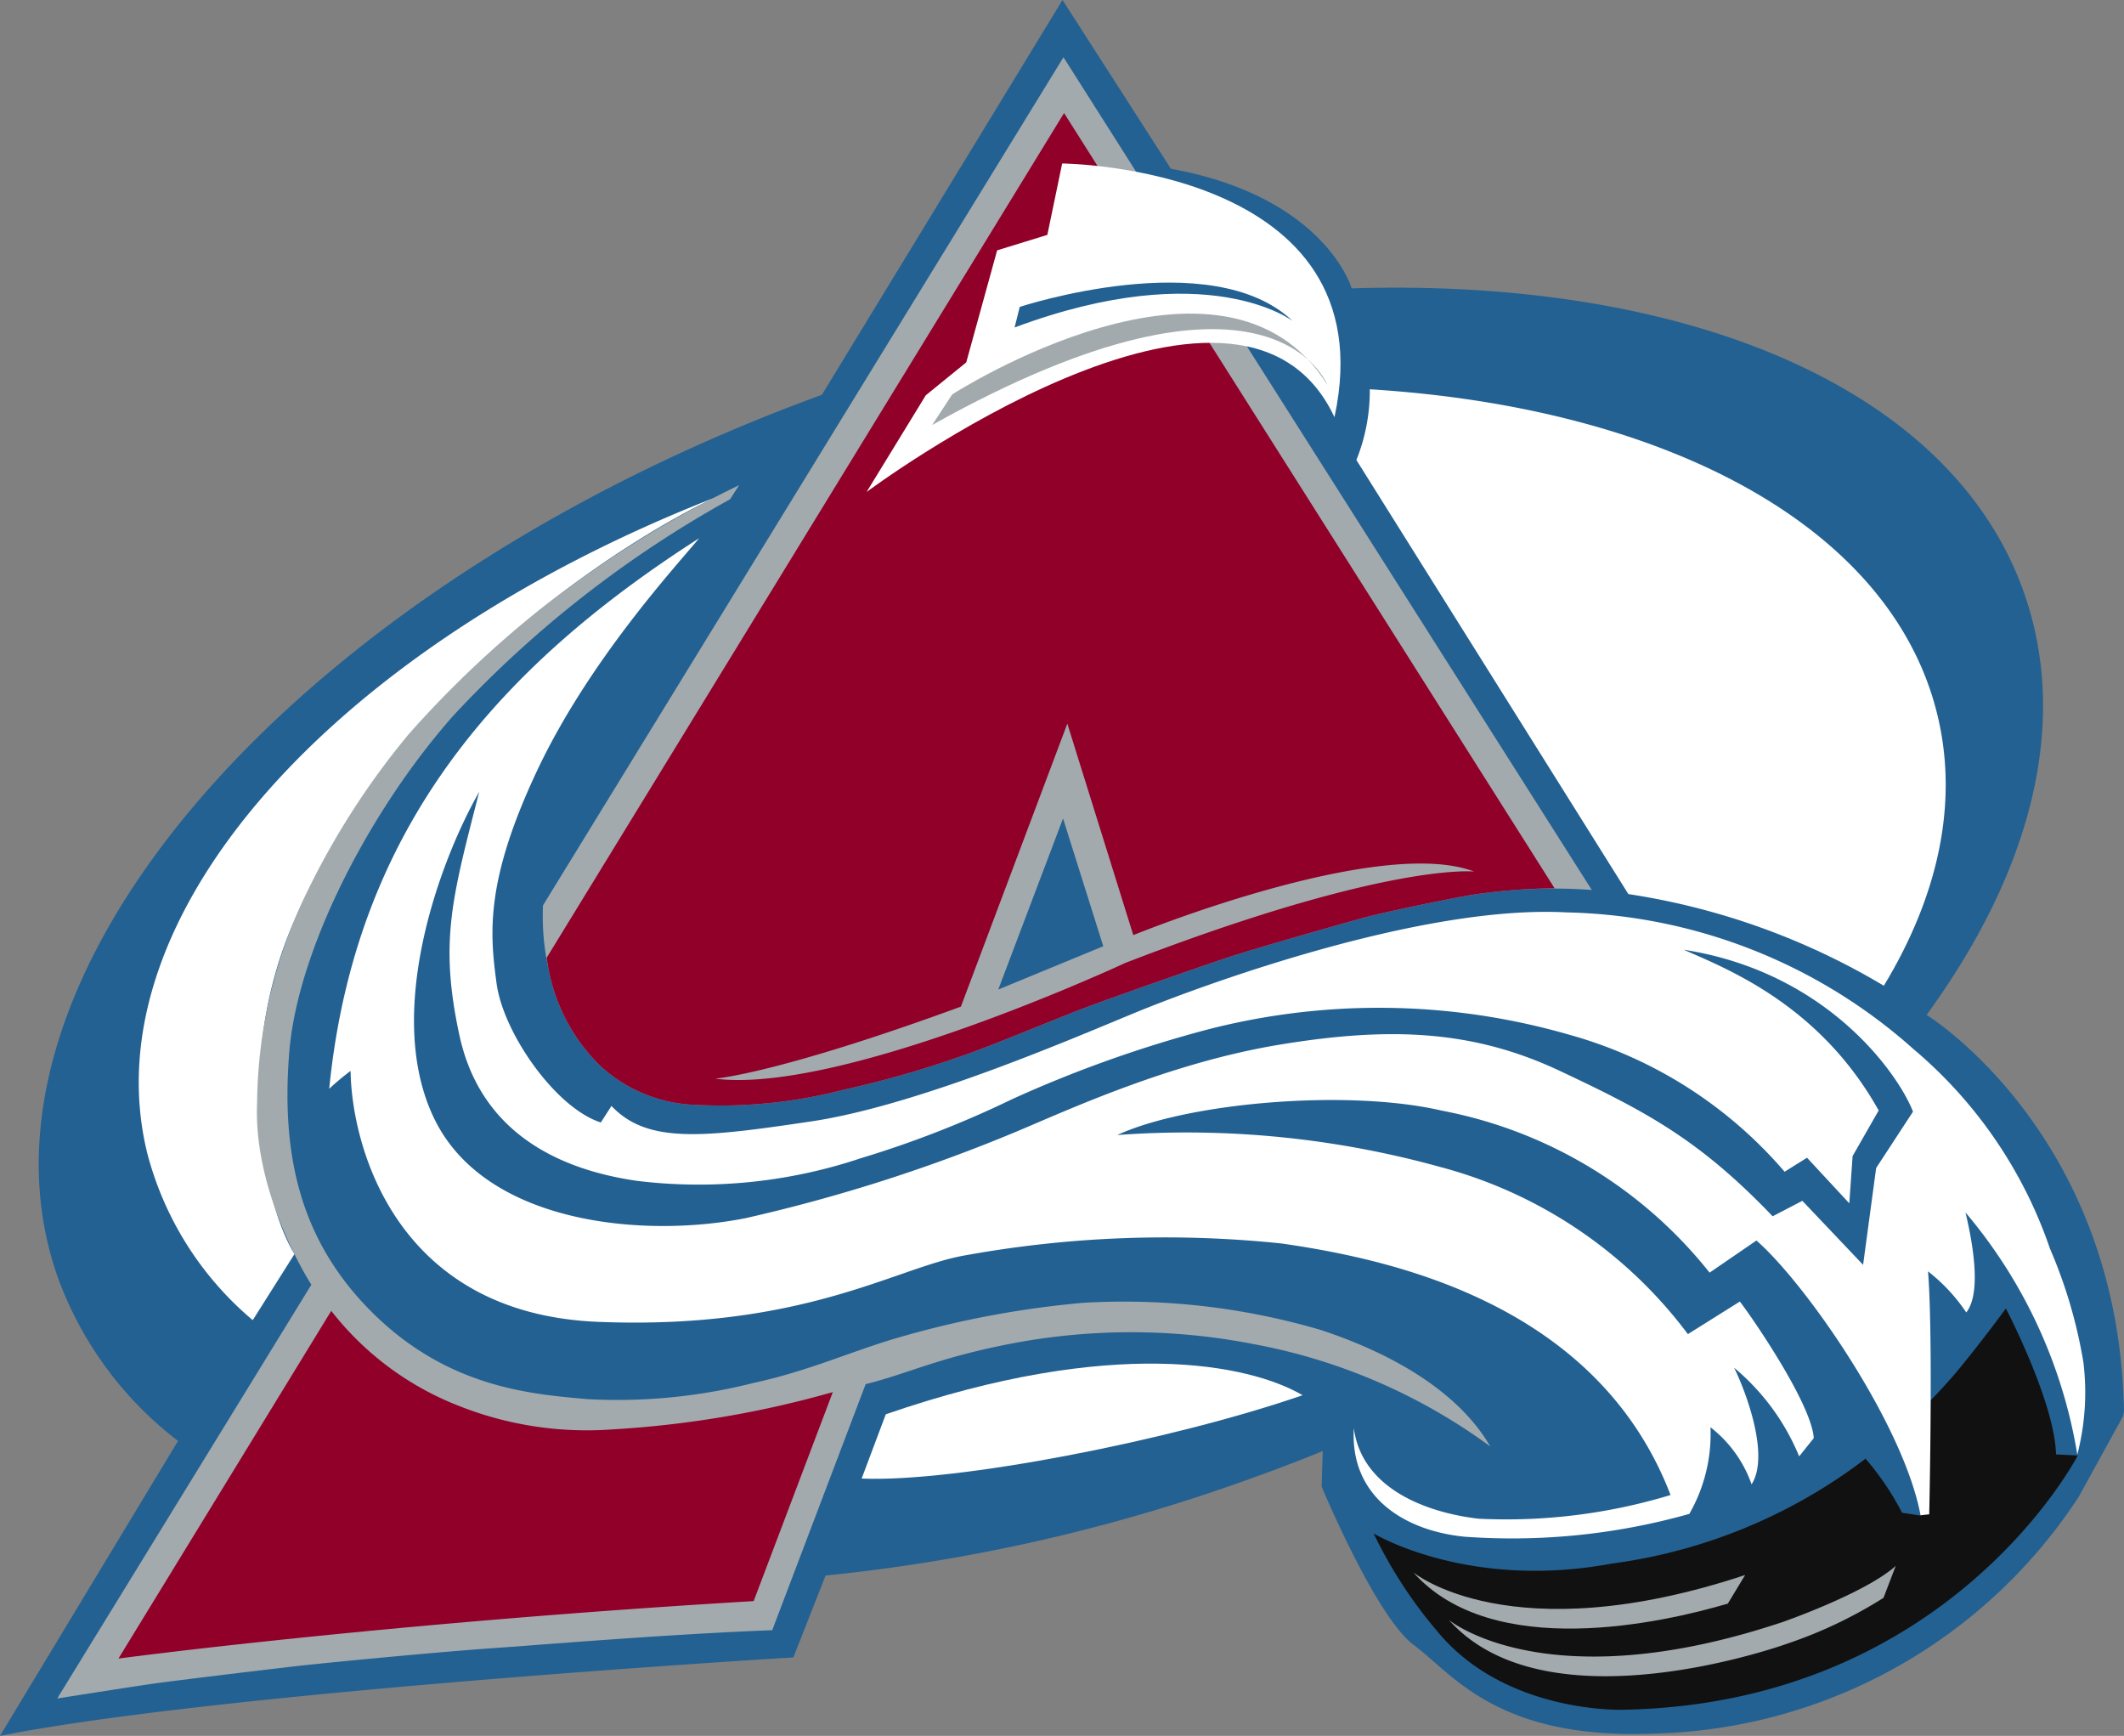<svg id="Colorado_Avalanche_logo" xmlns="http://www.w3.org/2000/svg" width="104.279" height="85.21" viewBox="0 0 104.279 85.21">
  <rect x="0" y="0" width="104.279" height="85.21" fill="#808080" stroke="none"/>
  <path id="Path_5741" data-name="Path 5741" d="M104.231,69.521l-2.169,3.945A25.643,25.643,0,0,1,81.157,85.1c-7.691.3-9.86-2.96-11.733-4.338s-4.537-7.788-4.537-7.788l.053-1.743q-2.219.9-4.483,1.685a86.651,86.651,0,0,1-19.925,4.424l-1.581,4.02S10.942,83.035,0,85.21L8.741,70.732A17.726,17.726,0,0,1,2.81,62.626C-2.27,47.96,14.469,28.805,40.351,19.381L52.164,0l5.323,8.284c7.594,1.383,8.875,5.872,8.875,5.872,16.421-.522,29.521,4.86,33.036,15.022,2.222,6.416.263,13.692-4.812,20.641,0,0,9.445,5.8,9.693,19.456l-.048.247Z" fill="#236192"/>
  <path id="Path_5742" data-name="Path 5742" d="M151.058,64.285l-13.348-21.3a9.142,9.142,0,0,0,.658-3.472c14.5.895,25.592,6.707,27.858,15.948,1.066,4.342.048,8.923-2.621,13.331a34.575,34.575,0,0,0-12.546-4.5Z" transform="translate(-71.117 -20.404)" fill="#fff"/>
  <path id="Path_5743" data-name="Path 5743" d="M170.51,132.814c-1.087,1.491-2.223,2.874-2.223,2.874-.329.414-.926,1.082-1.5,1.668l-.468,5.63-.909-.14a13.625,13.625,0,0,0-1.793-2.653,26.2,26.2,0,0,1-12.465,5.15c-7.078,1.319-11.685-1.48-11.685-1.48a22.246,22.246,0,0,0,3.122,4.8c3.358,4.08,9.16,3.854,9.16,3.854,16.022-.312,22.287-12.481,22.287-12.481l-1.066-.053c-.07-2.432-2.163-6.583-2.465-7.169Z" transform="translate(-72.027 -68.589)" fill="#111"/>
  <path id="Path_5744" data-name="Path 5744" d="M158.929,161.149c-3.154.926-11.539,2.847-15.441-1.534,0,0,4.763,3.951,16.292.129Z" transform="translate(-74.101 -82.43)" fill="#a2aaad"/>
  <path id="Path_5745" data-name="Path 5745" d="M163.4,161.741c-11.539,3.826-16.3-.129-16.3-.129,4.86,5.458,16.674,1.141,16.674,1.141a21.849,21.849,0,0,0,4.662-2.228l.6-1.567c-1.518,1.362-5.63,2.783-5.63,2.783Z" transform="translate(-75.964 -82.091)" fill="#a2aaad"/>
  <path id="Path_5746" data-name="Path 5746" d="M51.578,54.648c-9.8,6.282-16.879,14.2-18.153,27.019a12.754,12.754,0,0,1,1.049-.877c.043,3.542,2.115,11.921,12.174,12.32s14.6-2.664,17.95-3.256a55.045,55.045,0,0,1,15.581-.592c5.522.791,15.511,3,19.1,12.347a27.766,27.766,0,0,1-9.435,1.163c-2.562-.3-5.721-1.48-6.114-4.44-.2,3.353,2.465,5.027,5.426,5.323a32.06,32.06,0,0,0,11.044-1.119,7.875,7.875,0,0,0,1.039-4.252,6.11,6.11,0,0,1,2.018,2.8c.888-1.383-.232-4.441-.856-5.722a11.225,11.225,0,0,1,3.192,4.349l.716-.893c-.1-1.673-3.014-5.915-3.628-6.706l-2.551,1.6a22.313,22.313,0,0,0-12.164-8.207,46.632,46.632,0,0,0-15.85-1.567c3.424-1.587,11.313-2.276,15.947-1.194a22.042,22.042,0,0,1,13.132,7.95l2.3-1.577c2.411,2.1,7.228,9.026,8.057,13.488l.426-.048s.2-8.767-.059-11.927a8.7,8.7,0,0,1,1.878,2.018c.818-1.033.226-3.795-.038-4.908a24.545,24.545,0,0,1,5.49,11.883,12.2,12.2,0,0,0,.3-4.521,23.907,23.907,0,0,0-1.642-5.586,22.2,22.2,0,0,0-6.706-9.8,26.4,26.4,0,0,0-17.029-6.706c-7.234-.393-18.144,3.681-21.039,4.866s-10.716,4.6-16.039,5.393-8.051,1.108-9.812-.759l-.522.812c-2.222-.71-4.79-4.391-5.118-6.824s-.581-4.989,1.986-10.441,6.9-10.125,7.956-11.411Z" transform="translate(-17.262 -28.222)" fill="#fff"/>
  <path id="Path_5747" data-name="Path 5747" d="M45.238,80.369c-1.97,3.439-4.731,11-2.169,16.13s10.323,5.786,15.253,4.8A80.621,80.621,0,0,0,71.67,97.027c2.5-1.049,7.476-3.353,12.852-4.241s9.467-.737,13.757,1.281,6.862,3.39,10.458,7.142l1.459-.759,2.982,3.143.64-4.753,1.809-2.766c-.672-1.76-4.139-6.846-11.259-7.95,2.2.963,6.69,2.734,9.575,7.89l-1.281,2.239-.161,2.32-2.077-2.239-1.1.689A21.49,21.49,0,0,0,98.763,92.3a33.7,33.7,0,0,0-17.75-.264,60.532,60.532,0,0,0-9.6,3.418,50.658,50.658,0,0,1-7.428,2.9,25.068,25.068,0,0,1-10.979,1.119c-4.144-.592-7.756-2.562-8.746-7.164s-.349-6.757.975-11.935Z" transform="translate(-21.708 -41.504)" fill="#236192"/>
  <path id="Path_5748" data-name="Path 5748" d="M88.665,140.909l-1.185,3.154c4.635.2,15.237-1.873,21.648-4.091C106.511,138.444,99.806,137.061,88.665,140.909Z" transform="translate(-45.177 -71.484)" fill="#fff"/>
  <path id="Path_5749" data-name="Path 5749" d="M55.107,47.446,80.662,5.81,106.6,46.687a25.84,25.84,0,0,0-5.834.232c-1.383.231-4.473.887-5.323,1.119s-5.258,1.48-6.739,1.97-5.689,1.97-7,2.465-4.607,1.873-5.856,2.3a50.5,50.5,0,0,1-6.082,1.744,23.9,23.9,0,0,1-7.131.721,7.269,7.269,0,0,1-4.7-1.905,8.939,8.939,0,0,1-2.562-4.8,11.924,11.924,0,0,1-.264-3.084Z" transform="translate(-28.45 -3)" fill="#a2aaad"/>
  <path id="Path_5750" data-name="Path 5750" d="M80.9,11.475l24.085,38.057a28.218,28.218,0,0,0-4.01.312c-1.383.232-4.473.888-5.323,1.12s-5.258,1.48-6.739,1.97-5.689,1.97-7,2.465-4.607,1.873-5.856,2.3a50.43,50.43,0,0,1-6.081,1.744,23.9,23.9,0,0,1-7.131.721,7.269,7.269,0,0,1-4.7-1.905,8.942,8.942,0,0,1-2.561-4.8c-.032-.183-.065-.355-.086-.516L80.9,11.476Zm-17.143,47.4c6.255.791,20.157-5.683,20.157-5.683,12.858-4.962,17.121-4.483,17.121-4.483C96.309,46.917,84.3,51.83,84.3,51.83L81.061,41.448,75.835,55.34c-9.08,3.321-12.078,3.536-12.078,3.536Z" transform="translate(-28.66 -5.926)" fill="#900028"/>
  <path id="Path_5751" data-name="Path 5751" d="M101.35,91.482l5.156-2.126-1.975-6.27Z" transform="translate(-52.34 -42.908)" fill="#236192"/>
  <path id="Path_5752" data-name="Path 5752" d="M19.686,90.89a15.978,15.978,0,0,1-5.183-8.2c-2.847-11.616,9.16-24.871,27.874-32.186,0,0-14.526,6.577-20.71,20.9-2.9,6.726-1.448,13.8.065,16.237l-2.046,3.24Z" transform="translate(-7.274 -26.083)" fill="#fff"/>
  <path id="Path_5753" data-name="Path 5753" d="M38.846,49.939l.442-.689a53.07,53.07,0,0,0-9.667,6.012,51.435,51.435,0,0,0-6.555,6.211,38.06,38.06,0,0,0-5.226,8.24,24.029,24.029,0,0,0-2.218,9.86c-.194,4.537,2.664,8.924,2.664,8.924L5.81,108.809s3.746-.592,4.785-.737,5.129-.64,6.851-.839,7.444-.737,9.667-.888,8.579-.689,13.8-.888L45.5,93.379c2.024-.5,3.4-1.233,6.8-1.921a31.293,31.293,0,0,1,12.229-.048,28.351,28.351,0,0,1,11.636,5.027c-1.28-2.218-3.993-4.289-8.331-5.721A34.275,34.275,0,0,0,56.2,89.385a47.3,47.3,0,0,0-8.973,1.673c-2.266.64-4.489,1.674-7.25,2.266a27.147,27.147,0,0,1-8.138.791c-2.713-.242-6.754-.543-10.451-4.144S16.805,82.082,17.2,77.1s3.9-11.831,8.035-16.513A54.617,54.617,0,0,1,38.847,49.94Z" transform="translate(-3 -25.434)" fill="#a2aaad"/>
  <path id="Path_5754" data-name="Path 5754" d="M47.1,137.059l-3.886,10.258c-18.2,1.082-31.185,2.82-31.185,2.82l10.447-17.067a14.712,14.712,0,0,0,6.313,4.683,17.035,17.035,0,0,0,7.492,1.135,50.068,50.068,0,0,0,10.818-1.83Z" transform="translate(-6.213 -68.722)" fill="#900028"/>
  <path id="Path_5755" data-name="Path 5755" d="M110.954,29.049c2.653-12.325-13.369-12.454-13.369-12.454L96.857,20.1l-2.465.759-1.517,5.5-1.986,1.615L87.983,32.72s18.293-13.655,22.971-3.67Z" transform="translate(-45.437 -8.57)" fill="#fff"/>
  <path id="Path_5756" data-name="Path 5756" d="M103.008,30.891l.253-1.012s9.419-3.1,13.4.694c0,0-4.171-3.219-13.655.317Z" transform="translate(-53.196 -14.814)" fill="#236192"/>
  <path id="Path_5757" data-name="Path 5757" d="M95.623,35.8s13.369-8.611,18.423-.457c0,0-2.782-7.331-19.408,1.958l.985-1.5Z" transform="translate(-48.874 -16.439)" fill="#a2aaad"/>
</svg>
